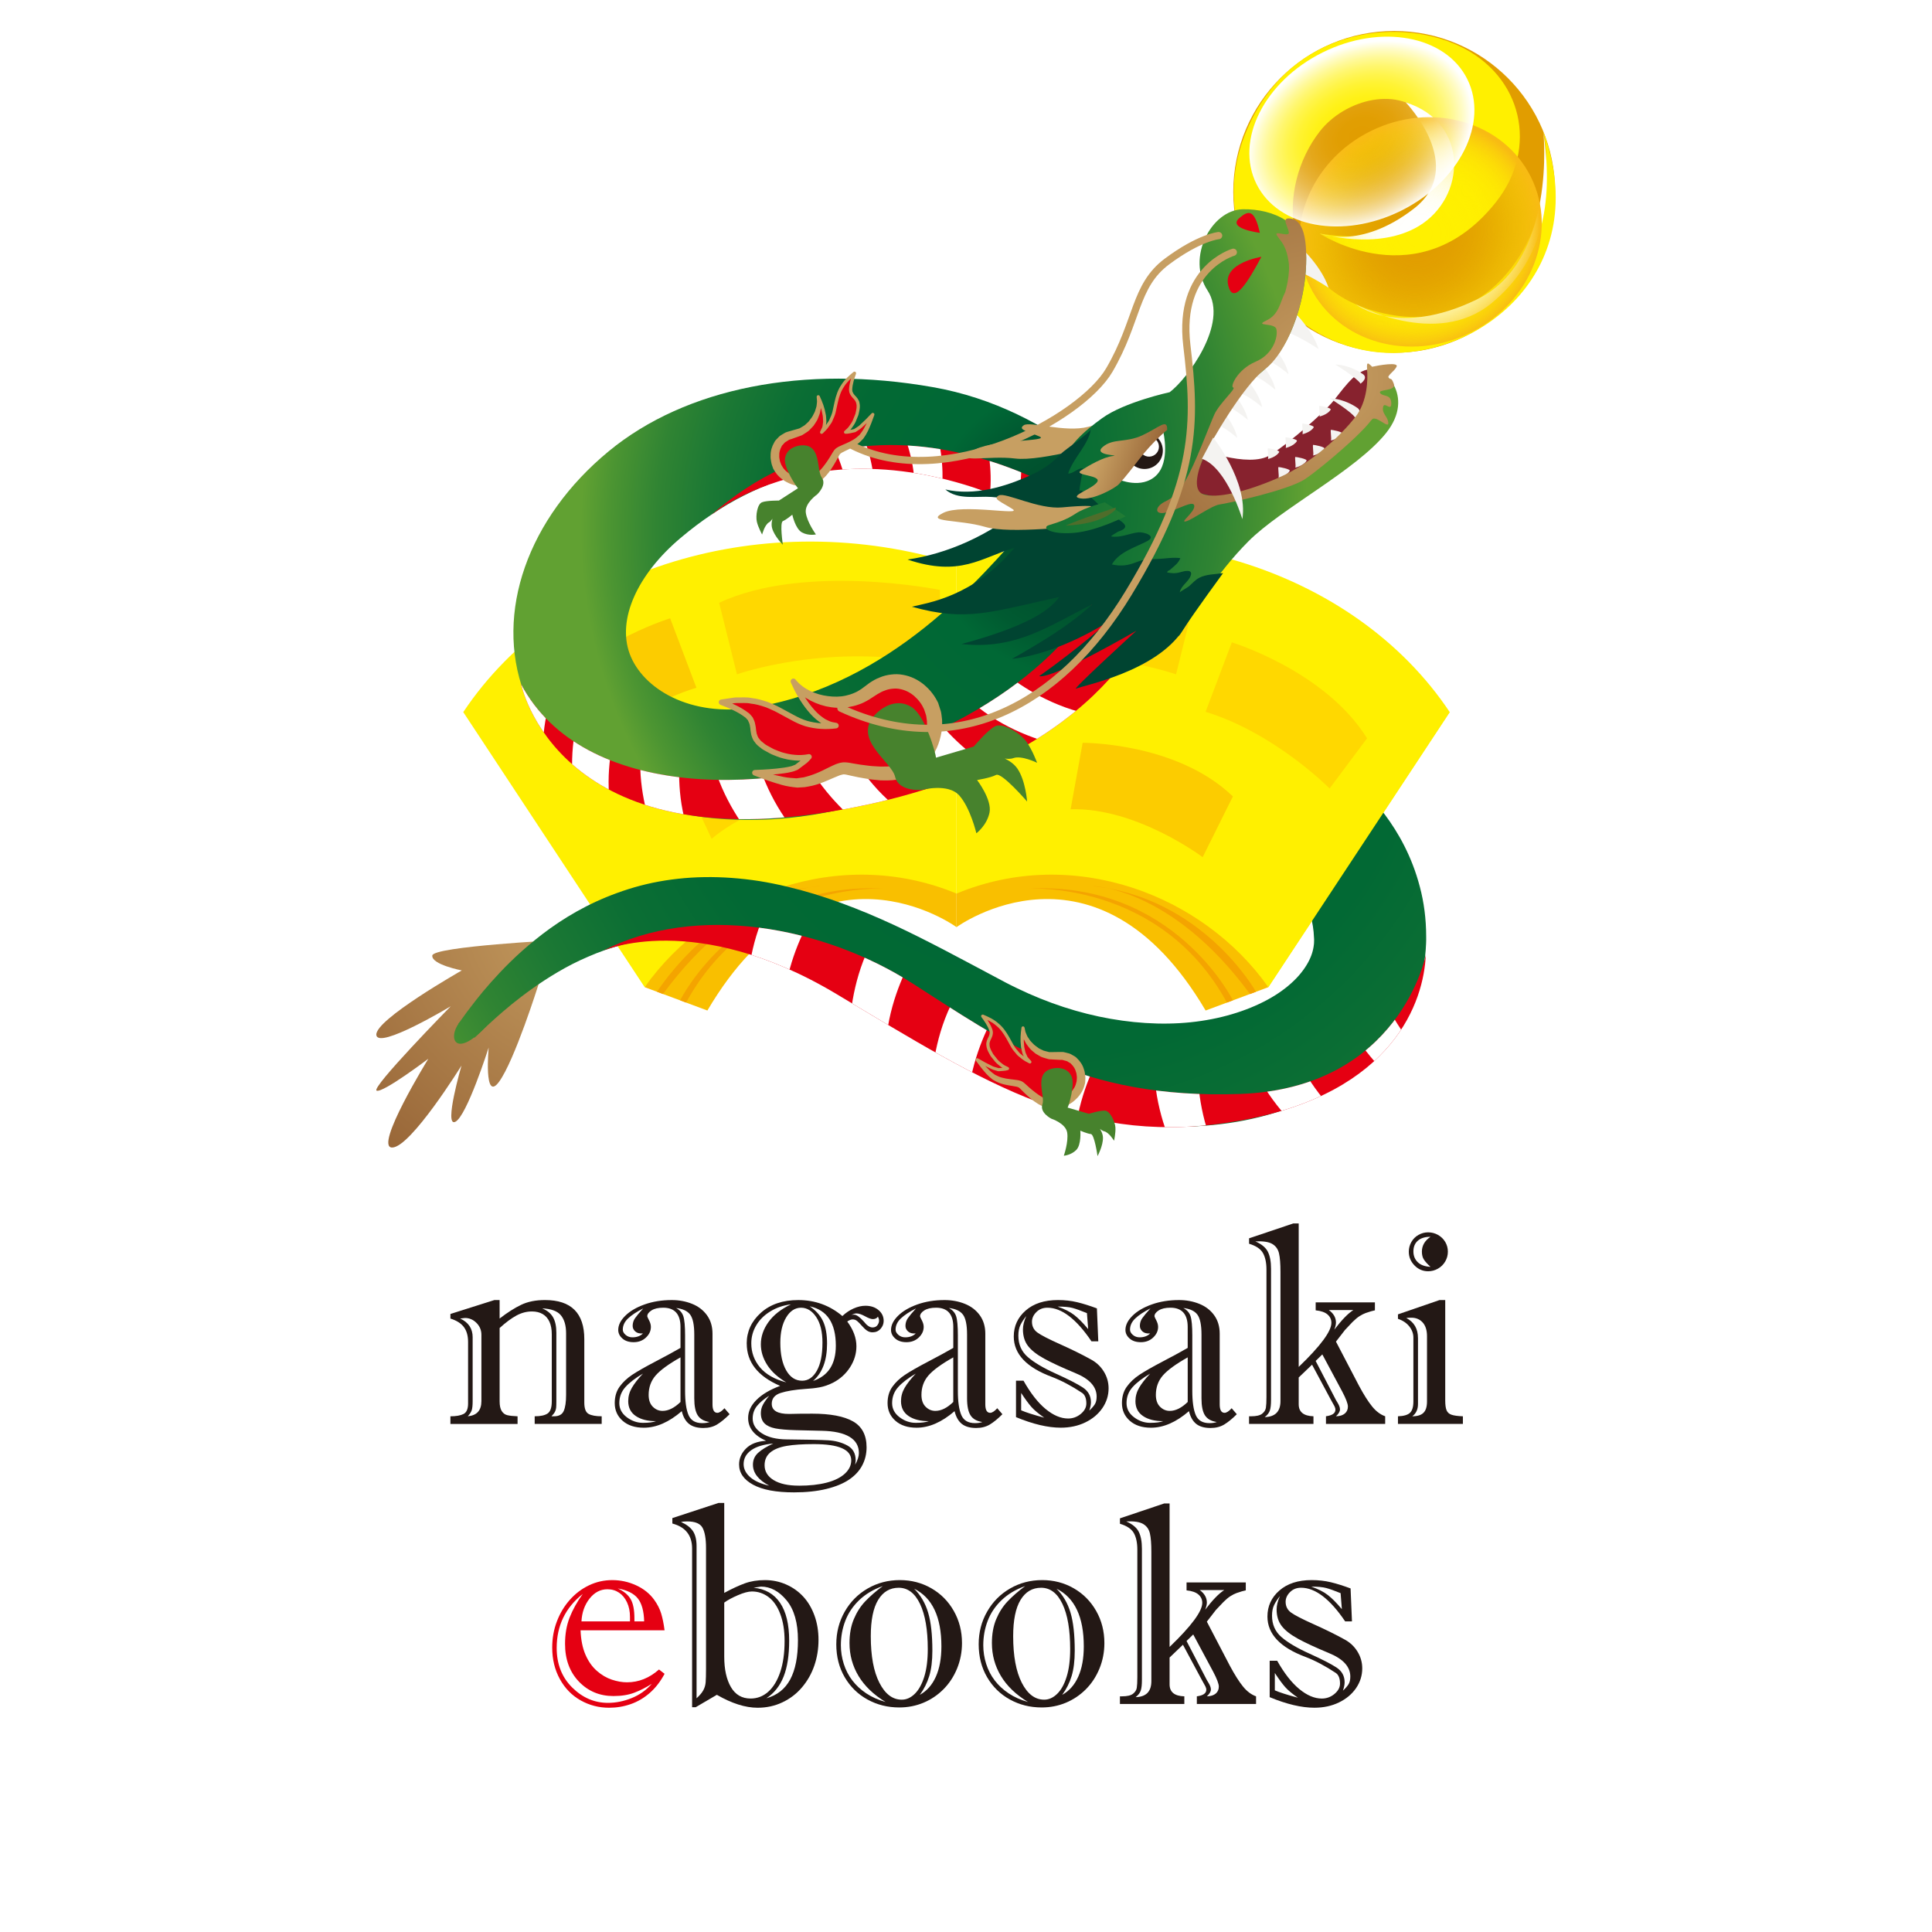 <svg height="120" viewBox="0 0 120 120" width="120" xmlns="http://www.w3.org/2000/svg" xmlns:xlink="http://www.w3.org/1999/xlink"><filter id="a" filterUnits="userSpaceOnUse"><feOffset dx="4.5" dy="4.5"/><feGaussianBlur result="uuid-9a0d647f-28a7-434e-a256-d41ed41c62bb" stdDeviation="2.25"/><feFlood flood-opacity=".25"/><feComposite in2="uuid-9a0d647f-28a7-434e-a256-d41ed41c62bb" operator="in"/><feComposite in="SourceGraphic"/></filter><radialGradient id="b" cx="207.42" cy="-499.006" gradientTransform="matrix(.897 -.446 .407 .818 105.188 515.267)" gradientUnits="userSpaceOnUse" r="7.642"><stop offset="0" stop-color="#fff000" stop-opacity="0"/><stop offset=".196" stop-color="#feef00" stop-opacity=".011"/><stop offset=".331" stop-color="#feed00" stop-opacity=".048"/><stop offset=".448" stop-color="#feea02" stop-opacity=".11"/><stop offset=".555" stop-color="#fde503" stop-opacity=".198"/><stop offset=".654" stop-color="#fcdf05" stop-opacity=".311"/><stop offset=".749" stop-color="#fbd808" stop-opacity=".451"/><stop offset=".839" stop-color="#facf0b" stop-opacity=".617"/><stop offset=".924" stop-color="#f9c50f" stop-opacity=".804"/><stop offset="1" stop-color="#f8bb13"/></radialGradient><radialGradient id="c" cx="206.773" cy="-631.604" gradientTransform="matrix(.897 -.446 .335 .673 110.582 525.717)" gradientUnits="userSpaceOnUse" r="7.297"><stop offset="0" stop-color="#fff" stop-opacity="0"/><stop offset=".194" stop-color="#fff" stop-opacity=".011"/><stop offset=".328" stop-color="#fff" stop-opacity=".047"/><stop offset=".443" stop-color="#fff" stop-opacity=".107"/><stop offset=".549" stop-color="#fff" stop-opacity=".192"/><stop offset=".647" stop-color="#fff" stop-opacity=".303"/><stop offset=".741" stop-color="#fff" stop-opacity=".439"/><stop offset=".83" stop-color="#fff" stop-opacity=".6"/><stop offset=".915" stop-color="#fff" stop-opacity=".784"/><stop offset=".996" stop-color="#fff" stop-opacity=".989"/><stop offset="1" stop-color="#fff"/></radialGradient><radialGradient id="d" cx="39.315" cy="51.149" fx="39.315" fy="51.149" gradientTransform="translate(-2.718 5.505)" gradientUnits="userSpaceOnUse" r="21.112"><stop offset="0" stop-color="#c79f62"/><stop offset="1" stop-color="#946134"/></radialGradient><radialGradient id="e" cx="69.445" cy="27.344" fx="69.445" fy="27.344" gradientTransform="translate(-2.718 5.505)" gradientUnits="userSpaceOnUse" r="30.662"><stop offset="0" stop-color="#004f2e"/><stop offset=".135" stop-color="#00512e"/><stop offset=".227" stop-color="#005a31"/><stop offset=".298" stop-color="#006835"/><stop offset=".492" stop-color="#026934"/><stop offset=".625" stop-color="#0b6e34"/><stop offset=".74" stop-color="#1b7834"/><stop offset=".846" stop-color="#308433"/><stop offset=".943" stop-color="#4c9532"/><stop offset="1" stop-color="#61a132"/></radialGradient><clipPath id="f"><path d="m44.093 32.059s9.091-7.893 24.364 2.186l1.386-1.267s-14.029-11.369-25.75-.918z"/></clipPath><clipPath id="g"><path d="m68.587 36.076s-2.128 5.965-11.982 10.022c-8.68 3.572-20.412 3.572-24.234-3.589 0 0 2.171 10.682 19.152 7.912 16.978-2.771 20.013-12.347 20.013-12.347l-2.95-1.998z"/></clipPath><radialGradient id="h" cx="67.701" cy="36.735" fx="67.701" fy="36.735" r="47.253" xlink:href="#e"/><clipPath id="i"><path d="m88.558 59.314s-1.603 8.279-11.535 8.634c-9.932.355-14.829-3.346-20.362-6.877-5.534-3.531-13.405-5.001-19.211-2.019 0 0 5.724-2.566 14.505 2.689 9.485 5.676 15.484 9.577 25.068 7.862 9.583-1.715 11.417-7.451 11.535-10.29z"/></clipPath><radialGradient id="j" cx="49.283" cy="24.241" fx="49.283" fy="24.241" r="34.619" xlink:href="#e"/><linearGradient id="k" gradientUnits="userSpaceOnUse" x1="71.833" x2="68.289" y1="29.39" y2="28.158"><stop offset="0" stop-color="#946134"/><stop offset="1" stop-color="#c79f62"/></linearGradient><radialGradient id="l" cx="85.069" cy="17.976" fx="85.069" fy="17.976" r="17.436" xlink:href="#d"/><radialGradient id="m" cx="85.068" cy="17.976" fx="85.068" fy="17.976" r="17.438" xlink:href="#d"/><radialGradient id="n" cx="46.565" cy="29.746" gradientUnits="userSpaceOnUse" r="34.62"><stop offset="0" stop-color="#006835"/><stop offset=".276" stop-color="#026934"/><stop offset=".466" stop-color="#0b6e34"/><stop offset=".63" stop-color="#1b7834"/><stop offset=".78" stop-color="#308433"/><stop offset=".919" stop-color="#4c9532"/><stop offset="1" stop-color="#61a132"/></radialGradient><radialGradient id="o" cx="67.697" cy="36.734" fx="67.697" fy="36.734" r="47.249" xlink:href="#e"/><g filter="url(#a)"><circle cx="60" cy="60" fill="none" r="60"/></g><path d="m31.032 80.748v1.149c.484-.374.931-.659 1.344-.855.411-.196.901-.294 1.472-.294 1.629 0 2.444.809 2.444 2.427v3.938c0 .374.089.611.268.708.179.098.449.147.812.147v.475h-4.162v-.475c.368 0 .637-.059.807-.177.17-.118.255-.367.255-.747v-4.171c0-.305-.048-.563-.143-.773-.095-.21-.235-.37-.419-.479-.184-.109-.409-.164-.674-.164-.329 0-.649.085-.963.255-.313.17-.66.428-1.04.773v4.56c0 .259.043.458.129.596.087.138.204.225.35.259.147.035.359.058.635.069v.475h-4.171v-.475c.351 0 .621-.047.812-.142.19-.095.285-.312.285-.652v-3.826c0-.38-.086-.687-.259-.92s-.451-.41-.838-.531v-.285l2.729-.864h.328zm-1.675 2.315v3.964c0 .259-.019.446-.056.561-.037.115-.119.242-.246.38.564-.052.846-.365.846-.941v-4.12c0-.288-.102-.534-.306-.738-.204-.205-.442-.307-.712-.307-.028 0-.08.006-.155.017-.075.012-.123.017-.147.017.518.236.777.625.777 1.166zm5.199-.277v4.258c0 .178-.005.31-.013.393-.008.084-.031.164-.07.242-.036.077-.111.174-.22.289h.165c.299 0 .498-.111.596-.332.098-.222.147-.554.147-.998v-3.817c0-.495-.11-.872-.329-1.132-.219-.259-.604-.4-1.157-.423.311.127.535.309.674.548.138.239.207.563.207.971z" fill="#231815"/><path d="m40.204 81.759c0 .023.037.107.112.251.075.144.112.279.112.406 0 .248-.102.468-.306.661-.204.193-.459.289-.764.289-.293 0-.527-.076-.699-.229-.173-.152-.259-.33-.259-.531 0-.3.145-.593.437-.881.29-.288.691-.523 1.2-.704.51-.181 1.072-.272 1.688-.272.449 0 .868.077 1.257.233.388.155.698.391.928.708.23.317.345.7.345 1.149v4.387c0 .351.1.527.302.527.121 0 .268-.095.441-.285l.319.372c-.282.282-.543.495-.781.639-.239.144-.523.216-.851.216-.38 0-.677-.085-.89-.255-.213-.17-.362-.433-.449-.79-.794.685-1.58 1.028-2.358 1.028-.552 0-.992-.144-1.317-.432-.326-.287-.488-.653-.488-1.096 0-.398.099-.736.298-1.015.199-.279.461-.527.785-.743.326-.216.805-.49 1.438-.821.633-.331 1.155-.615 1.563-.851v-1.304c0-.391-.089-.688-.268-.89-.179-.201-.446-.302-.804-.302-.311 0-.553.056-.729.168-.176.112-.263.235-.263.367zm.543 6.512c-.524 0-.943-.106-1.256-.319-.315-.213-.471-.521-.471-.924 0-.294.076-.572.229-.833.152-.262.381-.554.686-.877-.466.271-.827.547-1.084.829-.256.282-.384.616-.384 1.002 0 .351.154.643.462.876.308.233.643.35 1.006.35.351 0 .622-.034.812-.104zm-.812-5.449c-.207.017-.365-.023-.475-.121-.109-.098-.164-.213-.164-.346 0-.178.049-.338.147-.479.098-.141.268-.344.51-.609-.409.207-.723.415-.942.622-.219.207-.328.44-.328.7 0 .115.059.223.176.324.119.101.258.151.419.151.277 0 .495-.081.656-.242zm2.332 4.258v-2.772c-.736.415-1.251.789-1.542 1.123-.29.334-.436.737-.436 1.209 0 .317.086.562.258.734.173.173.374.259.605.259.363 0 .734-.184 1.114-.553zm.285-4.102v3.411c0 .674.072 1.176.216 1.507.144.331.426.497.847.497.19 0 .342-.023.457-.069-.346-.052-.59-.19-.734-.415-.144-.224-.215-.575-.215-1.053v-3.964c0-.599-.086-1.012-.255-1.239-.171-.227-.462-.364-.876-.41.224.115.374.282.449.501.075.219.112.63.112 1.235z" fill="#231815"/><path d="m46.379 83.452c0-.748.293-1.386.88-1.913.588-.527 1.362-.79 2.324-.79 1.042 0 1.954.331 2.738.993.213-.202.446-.359.699-.471.254-.112.498-.168.734-.168.328 0 .599.089.812.268.213.179.32.403.32.673 0 .184-.065.348-.194.493-.13.144-.296.216-.497.216-.121 0-.232-.033-.333-.099-.1-.066-.21-.167-.328-.302-.118-.135-.217-.236-.297-.302-.08-.066-.173-.099-.277-.099-.092 0-.205.043-.337.13.381.512.57 1.025.57 1.537 0 .461-.131.895-.393 1.304s-.615.729-1.057.959c-.288.144-.567.24-.833.289-.268.049-.563.082-.886.099-.656.046-1.168.13-1.537.25-.369.121-.553.345-.553.674 0 .42.36.63 1.079.63.242-.006.459-.01.652-.013.193-.003.454-.004.782-.004 1.128 0 1.973.16 2.534.479.562.32.843.857.843 1.611 0 .403-.089.776-.268 1.118-.178.343-.451.637-.815.885-.366.247-.838.442-1.417.583-.579.141-1.248.212-2.008.212-1.112 0-1.957-.158-2.539-.475-.582-.316-.872-.737-.872-1.261 0-.368.142-.697.427-.985.285-.288.701-.449 1.248-.483-.742-.328-1.113-.8-1.113-1.417 0-.403.172-.777.518-1.122.345-.346.835-.636 1.469-.872-1.382-.593-2.073-1.468-2.073-2.625zm1.398 8.826c-.673-.357-1.011-.792-1.011-1.304 0-.294.107-.538.32-.734.214-.196.527-.389.941-.579-.598.052-1.055.19-1.369.415-.313.225-.471.512-.471.864 0 .299.136.568.406.807.27.239.664.416 1.183.531zm1.347-11.261c-.472.058-.898.203-1.277.436-.38.233-.673.522-.876.868-.205.346-.307.717-.307 1.114 0 .565.179 1.062.539 1.494.359.432.905.743 1.636.933-.529-.311-.925-.672-1.187-1.084-.263-.411-.394-.839-.394-1.282 0-.478.156-.936.467-1.373.311-.437.777-.806 1.398-1.105zm-1.347 5.674c-.34.213-.596.429-.769.648-.172.219-.258.475-.258.769 0 .368.191.675.574.92.383.245.894.37 1.533.376 1.283.012 2.146.03 2.586.056.441.026.834.132 1.183.319.348.187.522.497.522.929 0 .04-.012.129-.034.268.155-.276.233-.518.233-.725 0-.438-.192-.773-.578-1.006-.386-.233-.959-.359-1.718-.376-.548-.012-1.092-.025-1.633-.039-.541-.015-.96-.051-1.257-.108-.297-.058-.521-.161-.674-.311-.152-.15-.229-.363-.229-.639 0-.19.045-.367.134-.531.089-.164.217-.347.384-.548zm1.839 5.588c.669 0 1.246-.063 1.732-.19.486-.127.862-.313 1.127-.557.264-.245.397-.52.397-.825 0-.674-.775-1.011-2.324-1.011-.691 0-1.254.037-1.692.112-.438.075-.775.21-1.011.406-.237.196-.355.461-.355.794 0 .386.187.694.562.924s.895.345 1.562.345zm1.469-8.878c0-.679-.13-1.212-.389-1.598-.259-.386-.573-.578-.941-.578-.374 0-.683.201-.925.604-.242.403-.363.927-.363 1.572 0 .719.123 1.292.368 1.719.244.426.573.639.988.639.374 0 .678-.206.911-.618.233-.412.35-.992.35-1.74zm-.794-2.263c.379.253.654.558.825.915.169.357.254.823.254 1.399 0 1.048-.291 1.822-.872 2.323.944-.316 1.417-1.048 1.417-2.193 0-1.399-.542-2.214-1.624-2.444zm4.24.639c-.069.104-.176.155-.319.155-.11 0-.271-.059-.484-.177-.213-.118-.392-.177-.536-.177-.057 0-.113.012-.167.035-.055.023-.106.043-.152.06.046-.012.103-.017.173-.017.149 0 .351.141.604.423.19.247.372.371.544.371.133 0 .234-.046.302-.138.069-.092.104-.187.104-.285 0-.075-.023-.159-.07-.251z" fill="#231815"/><path d="m57.147 81.759c0 .023.037.107.112.251.075.144.113.279.113.406 0 .248-.103.468-.306.661-.204.193-.459.289-.764.289-.294 0-.527-.076-.7-.229s-.259-.33-.259-.531c0-.3.146-.593.437-.881.291-.288.691-.523 1.2-.704.509-.181 1.072-.272 1.688-.272.449 0 .868.077 1.257.233.389.155.698.391.929.708.23.317.345.7.345 1.149v4.387c0 .351.101.527.303.527.12 0 .267-.095.44-.285l.319.372c-.282.282-.542.495-.781.639-.239.144-.523.216-.851.216-.379 0-.676-.085-.89-.255-.212-.17-.362-.433-.449-.79-.794.685-1.58 1.028-2.358 1.028-.552 0-.991-.144-1.317-.432-.325-.287-.487-.653-.487-1.096 0-.398.099-.736.298-1.015.198-.279.461-.527.785-.743.325-.216.804-.49 1.438-.821.633-.331 1.154-.615 1.562-.851v-1.304c0-.391-.089-.688-.267-.89-.179-.201-.447-.302-.804-.302-.311 0-.554.056-.73.168s-.263.235-.263.367zm.544 6.512c-.523 0-.943-.106-1.257-.319-.314-.213-.471-.521-.471-.924 0-.294.076-.572.229-.833.153-.262.382-.554.687-.877-.466.271-.828.547-1.084.829-.257.282-.384.616-.384 1.002 0 .351.154.643.462.876.307.233.643.35 1.006.35.351 0 .621-.034.812-.104zm-.812-5.449c-.207.017-.366-.023-.475-.121-.109-.098-.164-.213-.164-.346 0-.178.05-.338.147-.479.098-.141.268-.344.509-.609-.408.207-.723.415-.942.622-.219.207-.328.44-.328.7 0 .115.06.223.177.324.118.101.258.151.419.151.277 0 .495-.081.656-.242zm2.331 4.258v-2.772c-.736.415-1.251.789-1.541 1.123-.291.334-.436.737-.436 1.209 0 .317.086.562.258.734.172.173.374.259.605.259.363 0 .734-.184 1.113-.553zm.285-4.102v3.411c0 .674.073 1.176.217 1.507.143.331.426.497.846.497.19 0 .342-.023.458-.069-.346-.052-.591-.19-.734-.415-.144-.224-.216-.575-.216-1.053v-3.964c0-.599-.085-1.012-.255-1.239-.17-.227-.461-.364-.876-.41.224.115.374.282.449.501.075.219.112.63.112 1.235z" fill="#231815"/><path d="m63.106 88.02v-2.262h.466c.438.777.895 1.363 1.373 1.757.478.394.944.591 1.399.591.293 0 .555-.095.785-.285s.346-.406.346-.648c0-.316-.087-.536-.26-.656-.65-.432-1.275-.763-1.874-.993-1.583-.587-2.374-1.425-2.374-2.513 0-.645.247-1.183.742-1.615.495-.432 1.163-.648 2.003-.648.427 0 .823.045 1.192.134.369.089.778.217 1.227.384l.086 2.047h-.423c-.466-.691-.929-1.212-1.386-1.563-.457-.351-.908-.526-1.352-.526-.277 0-.505.09-.686.272-.182.181-.272.381-.272.6 0 .282.112.505.337.669.225.164.696.408 1.417.73.719.323 1.35.633 1.89.933.34.179.611.429.812.751.202.322.303.674.303 1.053 0 .444-.129.852-.384 1.226-.257.375-.611.671-1.063.89-.451.219-.96.328-1.524.328-.8 0-1.727-.219-2.781-.656zm4.551-.406c.156-.144.271-.275.345-.393.075-.118.112-.278.112-.479 0-.616-.449-1.105-1.347-1.468-.805-.334-1.441-.629-1.909-.885-.466-.256-.803-.521-1.01-.794-.208-.273-.311-.615-.311-1.024 0-.247.069-.524.207-.829-.15.184-.27.367-.359.548-.089.181-.133.404-.133.669 0 .547.196.99.587 1.33.392.34.973.684 1.745 1.032.772.348 1.327.633 1.667.855.34.222.51.528.51.92 0 .144-.035.317-.104.518zm-4.231-1.097v1.08c.288.127.765.279 1.433.458-.356-.248-.621-.469-.794-.665-.173-.196-.386-.486-.64-.872zm4.163-3.964-.078-.993c-.38-.156-.677-.262-.89-.32-.213-.058-.524-.086-.932-.086.431.15.775.324 1.031.522.256.199.546.491.868.876z" fill="#231815"/><path d="m71.708 81.759c0 .023.037.107.112.251.075.144.112.279.112.406 0 .248-.102.468-.307.661-.204.193-.459.289-.764.289-.293 0-.527-.076-.699-.229-.173-.152-.259-.33-.259-.531 0-.3.145-.593.437-.881.29-.288.691-.523 1.2-.704.51-.181 1.072-.272 1.688-.272.449 0 .868.077 1.257.233.388.155.698.391.928.708.23.317.345.7.345 1.149v4.387c0 .351.1.527.302.527.121 0 .268-.095.441-.285l.319.372c-.282.282-.543.495-.781.639-.239.144-.523.216-.851.216-.38 0-.677-.085-.89-.255-.213-.17-.362-.433-.449-.79-.794.685-1.58 1.028-2.358 1.028-.553 0-.992-.144-1.317-.432-.326-.287-.488-.653-.488-1.096 0-.398.099-.736.298-1.015.199-.279.461-.527.785-.743.326-.216.805-.49 1.438-.821.633-.331 1.155-.615 1.563-.851v-1.304c0-.391-.089-.688-.268-.89-.179-.201-.446-.302-.804-.302-.311 0-.553.056-.729.168-.176.112-.263.235-.263.367zm.543 6.512c-.524 0-.943-.106-1.256-.319-.315-.213-.471-.521-.471-.924 0-.294.076-.572.229-.833.152-.262.381-.554.686-.877-.466.271-.827.547-1.084.829-.256.282-.384.616-.384 1.002 0 .351.154.643.462.876s.643.35 1.006.35c.351 0 .622-.034.812-.104zm-.812-5.449c-.207.017-.365-.023-.475-.121-.109-.098-.164-.213-.164-.346 0-.178.049-.338.147-.479.098-.141.268-.344.51-.609-.409.207-.723.415-.942.622-.219.207-.328.44-.328.7 0 .115.059.223.176.324.118.101.258.151.419.151.277 0 .495-.081.656-.242zm2.332 4.258v-2.772c-.736.415-1.251.789-1.542 1.123-.29.334-.436.737-.436 1.209 0 .317.086.562.258.734.173.173.374.259.605.259.363 0 .734-.184 1.114-.553zm.285-4.102v3.411c0 .674.072 1.176.216 1.507s.426.497.847.497c.19 0 .342-.023.457-.069-.345-.052-.59-.19-.734-.415-.144-.224-.215-.575-.215-1.053v-3.964c0-.599-.086-1.012-.255-1.239-.171-.227-.462-.364-.876-.41.224.115.374.282.449.501.075.219.112.63.112 1.235z" fill="#231815"/><path d="m81.58 88.443h-3.999v-.475h.13c.316 0 .543-.052.678-.155.135-.103.215-.227.238-.372.023-.144.035-.365.035-.665v-7.919c0-.432-.074-.776-.22-1.032-.147-.256-.433-.447-.86-.574v-.337l2.747-.924h.336v8.912c1.354-1.301 2.03-2.214 2.03-2.738 0-.207-.08-.38-.237-.518-.159-.138-.405-.225-.739-.259v-.493h3.679v.493c-.057.012-.138.031-.242.06-.104.029-.215.065-.332.108-.118.043-.244.107-.376.19-.133.084-.279.206-.441.367-.287.299-.442.464-.466.493l-.562.725 1.433 2.746c.3.559.572.987.817 1.287.244.3.514.501.807.604v.475h-3.678v-.475c.391-.052.587-.187.587-.406 0-.069-.02-.142-.06-.22-.041-.078-.121-.223-.242-.436l-1.149-2.142-.829.794v1.667c0 .478.305.726.916.743v.475zm-2.048-1.416v-8.032c0-.501-.03-.882-.09-1.144-.06-.262-.2-.458-.418-.587s-.57-.183-1.054-.16c.385.167.645.38.777.639.132.259.199.613.199 1.062v8.152c0 .282-.023.497-.07.643-.046.147-.152.287-.32.419.651-.017.976-.348.976-.993zm3.835-.596-1.235-2.306-.414.406 1.261 2.427c.04.069.078.133.113.19.035.058.066.121.094.19.029.069.043.138.043.207 0 .127-.083.268-.25.423.242-.005.426-.063.553-.173.126-.109.189-.253.189-.432 0-.173-.118-.484-.354-.933zm.691-5.061h-1.52c.294.213.441.472.441.777 0 .121-.035.268-.103.441.461-.605.855-1.011 1.183-1.218z" fill="#231815"/><path d="m89.766 80.748v6.244c0 .265.027.465.082.6.055.135.158.229.311.281.152.052.388.084.704.095v.475h-4.033v-.475c.356-.011.606-.083.747-.216.141-.133.211-.368.211-.708v-3.964c0-.247-.084-.478-.251-.691-.167-.213-.403-.371-.707-.475v-.277l2.582-.889zm-1.692 2.358v4.102c0 .334-.119.587-.354.76.316 0 .548-.072.694-.216.148-.144.22-.38.22-.708v-4.05c0-.369-.089-.652-.267-.851-.179-.198-.413-.298-.7-.298-.133 0-.239.006-.32.017.484.253.726.668.726 1.244zm.63-6.563c.219 0 .423.053.613.16s.34.252.449.436.164.386.164.604-.055.422-.164.609-.258.336-.449.445-.394.164-.613.164c-.328 0-.611-.121-.847-.363-.236-.242-.354-.527-.354-.855 0-.213.053-.413.16-.6.106-.187.253-.334.441-.44.186-.106.386-.16.6-.16zm.147.276c-.34 0-.601.081-.786.242-.184.161-.276.383-.276.665 0 .271.089.494.268.669.179.176.443.272.794.29-.185-.167-.319-.315-.406-.445-.086-.13-.129-.295-.129-.497 0-.374.178-.682.535-.924z" fill="#231815"/><path d="m40.933 103.696.346.268c-.26.484-.568.881-.925 1.191-.357.311-.75.542-1.179.691-.429.15-.876.225-1.343.225-.634 0-1.223-.152-1.766-.457-.544-.305-.974-.746-1.291-1.321-.317-.576-.476-1.229-.476-1.961 0-.575.096-1.117.29-1.623.192-.507.46-.953.803-1.339.342-.386.74-.687 1.192-.903.451-.215.934-.324 1.446-.324.518 0 1.011.108 1.481.324.469.216.842.514 1.118.894.2.277.346.56.436.851.089.291.16.64.212 1.05h-5.217c.023.599.126 1.105.307 1.52.181.414.417.748.708 1.001.29.254.6.435.928.544s.642.164.941.164c.726 0 1.388-.265 1.986-.794zm-4.741-4.69c-1.076.852-1.615 1.969-1.615 3.351 0 1.002.321 1.821.963 2.457.642.636 1.383.954 2.223.954.49 0 .981-.099 1.473-.298.492-.199.908-.494 1.248-.886-.351.225-.709.408-1.075.548-.365.142-.802.212-1.308.212-.857 0-1.573-.3-2.146-.898-.572-.599-.859-1.379-.859-2.341 0-.61.095-1.156.285-1.64.19-.484.461-.97.812-1.46zm-.077 1.702h3.014v-.285c0-.334-.061-.632-.182-.894-.121-.263-.286-.464-.496-.605-.21-.141-.45-.212-.722-.212-.437 0-.808.195-1.113.583-.305.389-.472.859-.5 1.412zm3.29 0h.605c-.017-.645-.15-1.122-.397-1.43-.248-.307-.663-.514-1.244-.617.369.167.633.384.795.652.161.268.241.675.241 1.222v.173z" fill="#e50012"/><path d="m41.762 94.291 2.867-.941h.355v5.588c.477-.259.902-.456 1.274-.592.371-.135.789-.203 1.256-.203s.905.091 1.317.273c.411.181.765.433 1.062.755s.528.714.696 1.175c.167.461.25.964.25 1.511 0 .558-.086 1.089-.259 1.594-.173.504-.428.953-.765 1.351-.336.398-.742.708-1.218.933-.475.225-.988.336-1.541.336-.76 0-1.604-.268-2.531-.803l-1.313.769h-.224v-9.854c0-.818-.409-1.336-1.227-1.554v-.337zm2.09 9.37v-7.514c0-.57-.072-.987-.215-1.252-.144-.265-.461-.397-.951-.397-.167 0-.297.012-.388.035.34.15.585.337.738.561.152.225.229.538.229.941v9.448c.196-.179.336-.345.418-.497.084-.152.132-.32.147-.5.014-.181.022-.456.022-.825zm1.132-4.12v3.36c0 .783.138 1.412.414 1.886.277.475.685.712 1.226.712.409 0 .772-.139 1.089-.418.316-.279.565-.687.747-1.222.181-.536.272-1.18.272-1.934 0-.645-.089-1.204-.268-1.676-.178-.472-.422-.823-.73-1.054-.308-.23-.652-.346-1.032-.346-.225 0-.517.078-.876.234-.36.155-.64.308-.842.457zm1.822-.924c.72.069 1.268.381 1.645.937.377.556.566 1.34.566 2.353 0 .904-.115 1.646-.345 2.228-.23.582-.587 1.031-1.071 1.348.668-.185 1.161-.575 1.481-1.171.32-.596.48-1.409.48-2.44 0-1.077-.234-1.9-.704-2.47s-1-.855-1.593-.855c-.029 0-.181.023-.458.07z" fill="#231815"/><path d="m51.944 102.123c0-.736.174-1.41.522-2.02.349-.611.823-1.089 1.425-1.438.602-.348 1.269-.523 2-.523.714 0 1.366.17 1.957.509.59.34 1.055.809 1.394 1.408.34.599.509 1.263.509 1.995 0 .558-.103 1.087-.307 1.585-.205.498-.487.927-.847 1.287-.36.36-.772.638-1.239.833-.466.195-.968.294-1.503.294-.719 0-1.377-.164-1.973-.493-.596-.328-1.068-.789-1.417-1.386-.348-.596-.522-1.279-.522-2.051zm3.066 3.593c-.749-.455-1.31-.993-1.684-1.615-.374-.622-.562-1.305-.562-2.047 0-.564.089-1.06.268-1.485.178-.426.413-.793.703-1.101.291-.308.655-.626 1.093-.954-.582.207-1.069.498-1.46.872-.391.374-.679.801-.863 1.282-.185.48-.277.988-.277 1.524 0 .391.06.777.181 1.157.121.379.297.722.531 1.027.234.306.522.573.868.803.345.23.746.408 1.2.535zm-.924-4.085c0 1.226.177 2.189.535 2.889.356.7.82 1.05 1.39 1.05.288 0 .555-.119.803-.359.247-.239.444-.593.592-1.062.147-.469.22-1.044.22-1.723 0-1.197-.161-2.131-.48-2.802-.32-.67-.761-1.006-1.326-1.006-.547 0-.973.252-1.277.756-.305.504-.457 1.257-.457 2.258zm3.049 3.636c.431-.236.762-.611.992-1.122.23-.513.345-1.14.345-1.883 0-1.831-.564-3.025-1.692-3.584.403.403.693.898.868 1.485.176.587.263 1.376.263 2.366 0 .628-.065 1.153-.195 1.576-.13.423-.324.81-.582 1.161z" fill="#231815"/><path d="m60.788 102.123c0-.736.174-1.41.523-2.02.348-.611.823-1.089 1.425-1.438.601-.348 1.267-.523 1.999-.523.714 0 1.366.17 1.956.509.59.34 1.055.809 1.395 1.408.34.599.509 1.263.509 1.995 0 .558-.102 1.087-.306 1.585-.205.498-.486.927-.846 1.287-.36.36-.774.638-1.239.833-.467.195-.968.294-1.503.294-.721 0-1.378-.164-1.973-.493-.596-.328-1.069-.789-1.417-1.386-.349-.596-.523-1.279-.523-2.051zm3.066 3.593c-.749-.455-1.311-.993-1.684-1.615-.374-.622-.561-1.305-.561-2.047 0-.564.089-1.06.267-1.485.179-.426.413-.793.704-1.101.291-.308.654-.626 1.093-.954-.582.207-1.068.498-1.46.872-.392.374-.679.801-.864 1.282-.184.48-.276.988-.276 1.524 0 .391.06.777.181 1.157.121.379.298.722.531 1.027.233.306.523.573.867.803.346.23.746.408 1.201.535zm-.924-4.085c0 1.226.179 2.189.535 2.889.358.7.821 1.05 1.391 1.05.287 0 .556-.119.803-.359.248-.239.446-.593.591-1.062.148-.469.22-1.044.22-1.723 0-1.197-.159-2.131-.479-2.802-.32-.67-.762-1.006-1.325-1.006-.547 0-.973.252-1.278.756-.306.504-.458 1.257-.458 2.258zm3.048 3.636c.432-.236.763-.611.993-1.122.23-.513.345-1.14.345-1.883 0-1.831-.564-3.025-1.692-3.584.403.403.692.898.867 1.485s.263 1.376.263 2.366c0 .628-.065 1.153-.194 1.576-.129.423-.324.81-.583 1.161z" fill="#231815"/><path d="m73.561 105.837h-4v-.475h.13c.316 0 .543-.052.678-.156.135-.104.215-.227.238-.371.023-.144.035-.366.035-.665v-7.919c0-.432-.074-.776-.22-1.033-.147-.256-.433-.447-.86-.574v-.337l2.747-.924h.336v8.912c1.354-1.301 2.03-2.213 2.03-2.738 0-.207-.08-.38-.237-.518-.159-.138-.405-.225-.739-.259v-.492h3.679v.492c-.057.012-.138.031-.242.06-.103.029-.215.065-.332.108-.118.043-.244.107-.376.19-.133.084-.279.206-.441.368-.287.299-.442.463-.466.492l-.562.725 1.433 2.747c.3.558.572.987.817 1.287.244.299.514.501.807.605v.475h-3.678v-.475c.391-.052.587-.187.587-.406 0-.07-.02-.143-.06-.22-.041-.078-.121-.223-.242-.437l-1.149-2.141-.829.794v1.667c0 .478.305.726.916.743v.475zm-2.048-1.417v-8.031c0-.501-.03-.882-.09-1.144-.06-.262-.2-.458-.418-.587-.219-.13-.57-.183-1.054-.16.385.167.645.38.777.639.133.259.199.613.199 1.062v8.152c0 .282-.023.496-.07.644-.046.147-.152.286-.32.418.651-.017.976-.348.976-.993zm3.835-.596-1.235-2.305-.414.406 1.261 2.426c.04.069.078.133.113.19.035.058.066.121.095.191.029.069.043.138.043.207 0 .127-.083.268-.25.423.242-.006.426-.064.553-.173.126-.109.189-.253.189-.432 0-.173-.118-.484-.354-.933zm.691-5.061h-1.52c.294.213.441.472.441.777 0 .121-.035.268-.104.441.461-.605.855-1.011 1.183-1.218z" fill="#231815"/><path d="m78.862 105.414v-2.262h.466c.438.777.895 1.363 1.373 1.757.478.394.944.591 1.399.591.293 0 .555-.094.785-.285.23-.19.346-.406.346-.647 0-.317-.087-.536-.26-.657-.65-.432-1.275-.763-1.874-.993-1.583-.587-2.374-1.425-2.374-2.513 0-.645.247-1.183.742-1.615.495-.432 1.163-.648 2.003-.648.427 0 .823.045 1.192.134.369.089.778.217 1.227.384l.086 2.047h-.423c-.466-.691-.929-1.212-1.386-1.563-.457-.351-.908-.527-1.352-.527-.277 0-.505.09-.686.272-.182.181-.273.382-.273.601 0 .282.112.505.337.669.225.164.696.407 1.417.73.719.322 1.349.633 1.89.932.34.179.611.429.812.751.202.323.303.674.303 1.054 0 .443-.129.852-.384 1.227-.257.374-.611.67-1.063.889-.452.219-.96.328-1.524.328-.8 0-1.727-.219-2.781-.656zm4.551-.406c.156-.143.271-.275.345-.393.075-.118.112-.277.112-.48 0-.616-.449-1.105-1.347-1.468-.805-.334-1.441-.629-1.909-.885-.466-.257-.803-.521-1.01-.795-.208-.273-.311-.614-.311-1.023 0-.248.069-.524.207-.829-.15.185-.27.367-.359.548-.089.181-.133.405-.133.669 0 .548.196.991.587 1.33.392.34.973.683 1.745 1.031.772.349 1.327.634 1.667.855.34.222.51.529.51.92 0 .144-.035.316-.104.518zm-4.231-1.097v1.079c.288.127.765.28 1.433.458-.356-.248-.621-.469-.794-.665-.173-.196-.386-.486-.64-.872zm4.163-3.964-.078-.993c-.38-.155-.677-.262-.89-.319-.213-.058-.524-.087-.932-.087.431.15.775.324 1.031.523.256.199.546.491.868.876z" fill="#231815"/><path d="m76.601 11.918c0 5.519 4.475 9.993 9.994 9.993 5.519 0 9.993-4.474 9.993-9.993s-4.474-9.994-9.993-9.994c-5.519 0-9.994 4.474-9.994 9.994z" fill="#e19d00"/><path d="m81.965 14.504s6.169 4.092 10.954-1.952c2.658-3.358 1.649-7.844-2.299-9.703-3.948-1.86-10.728-1.055-13.314 5.561-2.587 6.616 2.676 13.224 8.745 13.503 6.068.278 12.899-5.245 9.81-13.741 1.095 5.436-2.803 13.167-10.268 11.207-6.223-1.634-6.298-7.763-3.627-11.207 1.583-2.041 5.023-2.903 6.649-.87 1.422 1.777 1.541 8.552-6.649 7.203z" fill="#fff000"/><path d="m81.965 14.504s3.579 1.084 6.15-.457c2.964-1.776 3.168-6.431-.803-7.687 0 0 3.869 3.995.507 6.598-3.362 2.603-5.854 1.546-5.854 1.546z" fill="#fff"/><path d="m95.86 8.17s.858 8.015-4.116 10.425c-4.975 2.411-7.548.298-7.548.298s5.009 2.77 8.44-.055c3.431-2.825 3.798-6.642 3.223-10.667z" fill="#fff"/><path d="m95.087 10.992c1.718 3.454.04 7.78-3.747 9.665-3.787 1.883-8.251.611-9.968-2.843-1.719-3.454-.04-7.78 3.747-9.664 3.787-1.884 8.25-.611 9.968 2.842z" fill="url(#b)"/><path d="m91.136 4.914c1.349 2.713-.488 6.371-4.104 8.17-3.615 1.798-7.641 1.057-8.99-1.656-1.35-2.714.488-6.371 4.104-8.169 3.616-1.799 7.641-1.057 8.991 1.656z" fill="url(#c)"/><path d="m33.44 61.17s-1.48 4.711-2.444 6.023c-.962 1.314-.643-2.13-.643-2.13s-1.367 4.3-2.082 4.618c-.715.319.393-3.496.393-3.496s-3.152 5.087-4.308 5.09c-1.154.002 2.25-5.515 2.25-5.515s-2.821 2.137-3.212 1.982c-.39-.154 4.602-5.242 4.602-5.242s-4.523 2.723-4.621 1.781c-.097-.943 5.308-4.006 5.308-4.006s-1.896-.365-1.832-.926c.062-.562 7.92-.964 7.92-.964l-1.331 2.786z" fill="url(#d)"/><path d="m59.411 55.502v2.084s8.683-6.35 15.472 5.179l3.896-1.45s-3.233-7.617-9.684-8.959c-6.453-1.342-9.683 3.145-9.683 3.145z" fill="#f9bf00"/><path d="m59.411 55.502v2.084s-8.685-6.35-15.474 5.179l-3.896-1.45s3.233-7.617 9.685-8.959c6.451-1.342 9.684 3.145 9.684 3.145z" fill="#f9bf00"/><path d="m59.411 35.031c11.951-3.738 24.695.286 30.634 9.199l-11.266 17.085c-4.051-5.741-12.112-8.826-19.367-5.814z" fill="#fff000"/><path d="m59.411 35.031c-11.954-3.738-24.698.286-30.637 9.199l11.267 17.085c4.052-5.741 12.113-8.826 19.37-5.814z" fill="#fff000"/><path d="m78.01 61.601s-3.283-5.889-10.229-6.573c0 0 4.924-.004 9.859 6.713l.37-.14z" fill="#f4a400"/><path d="m76.577 62.132s-3.682-7.442-12.734-6.935c0 0 8.213-.535 12.363 7.074l.371-.139z" fill="#f4a400"/><path d="m40.81 61.601s3.788-6.066 10.229-6.573c0 0-4.923-.004-9.86 6.713l-.369-.14z" fill="#f4a400"/><path d="m42.244 62.132s3.681-7.442 12.733-6.935c0 0-8.214-.535-12.362 7.074l-.371-.139z" fill="#f4a400"/><path d="m74.152 37.439-1.106 4.447s-5.749-2.063-12.603-.588v-4.658s8.361-1.697 13.709.8z" fill="#ffd800"/><path d="m76.577 49.469-1.877 3.772s-4.11-3.1-8.202-2.977l.747-4.127s5.84-.04 9.332 3.332z" fill="#fccc00"/><path d="m33.226 44.362 2.326 3.116s3.405-3.447 7.703-4.762l-1.631-4.312s-5.788 1.759-8.398 5.958z" fill="#fccc00"/><path d="m44.667 37.439 1.107 4.447s5.749-2.063 12.605-.588v-4.658s-8.363-1.697-13.713.8z" fill="#ffd800"/><path d="m42.56 48.582 1.642 3.523s3.075-2.858 8.437-2.727l-.748-4.128s-5.08-.652-9.331 3.332z" fill="#ffd800"/><path d="m71.537 38.632c-6.94-8.616-18.897-13.986-29.277-5.209-2.675 2.262-3.939 5.049-3.148 7.189.797 2.157 3.754 3.978 7.764 3.319 8.48-1.396 14.112-8.122 16.804-11.176l8.495 5.75c-3.624 4.106-14.099 12.206-25.164 12.42-7.177.14-12.583-2.81-14.461-7.887-1.838-4.972.226-10.865 5.263-15.014 4.78-3.938 12.116-5.389 20.127-3.978 7.536 1.327 12.722 6.717 16.863 11.607" fill="url(#e)"/><path d="m44.093 32.059s9.091-7.893 24.364 2.186l1.386-1.267s-14.029-11.369-25.75-.918z" fill="#e50012"/><g clip-path="url(#f)" fill="#fff"><path d="m50.918 26.326s2.768 3.558 1.443 7.557l1.975-2.078s.427-4.277-2.203-7.008l-1.216 1.528z"/><path d="m55.646 25.92s2.291 3.882.466 7.68l2.225-1.809s.97-4.187-1.289-7.231z"/><path d="m61.14 26.998s1.423 4.276-1.153 7.607l2.551-1.303s1.826-3.892.254-7.341l-1.653 1.037z"/></g><path d="m68.587 36.076s-2.128 5.965-11.982 10.022c-8.68 3.572-20.412 3.572-24.234-3.589 0 0 2.171 10.682 19.152 7.912 16.978-2.771 20.013-12.347 20.013-12.347l-2.95-1.998z" fill="#e50012"/><g clip-path="url(#g)" fill="#fff"><path d="m61.465 40.982s4.245 4.442 9.903 3.453l-3.196 2.25s-5.853-.277-9.009-4.368l2.302-1.336z"/><path d="m57.049 43.035s2.891 5.423 8.604 5.998l-3.684 1.304s-5.56-1.846-7.499-6.637z"/><path d="m51.691 44.27s1.737 5.896 7.218 7.611l-3.872.534s-5.075-2.93-6.006-8.014l2.66-.131z"/><path d="m46.601 45.277s.668 6.11 5.76 8.767l-3.905-.159s-4.477-3.781-4.496-8.949l2.641.341z"/><path d="m42.495 45.271s-1.473 5.436 1.981 9.406l-3.278-1.442s-2.555-4.723-.842-9.138l2.139 1.174z"/><path d="m38.719 43.949s-2.331 5.127.438 9.603l-3.003-1.953s-1.759-5.073.644-9.154l1.921 1.504z"/><path d="m35.533 40.398s-3.143 4.674-1.147 9.544l-2.641-2.419s-.901-5.294 2.14-8.925z"/></g><path d="m82.894 47.57s.034.023.101.068c.049.035.122.087.219.155.174.128.406.306.686.545.559.477 1.322 1.193 2.13 2.277.803 1.077 1.662 2.558 2.159 4.467.254.949.393 1.998.393 3.087l.001.205-.005.179-.003.075c-.006.114-.005.158-.023.385l-.026.284-.014.142-.017.12c-.025.16-.045.321-.077.481-.12.641-.309 1.281-.561 1.895-.502 1.233-1.258 2.355-2.159 3.3-.899.949-1.935 1.737-3.041 2.379-2.216 1.283-4.711 2.002-7.26 2.256-2.55.256-5.165.068-7.686-.53-2.523-.593-4.953-1.562-7.189-2.804-.282-.152-.555-.315-.832-.475l-.409-.248-.204-.125-.182-.119c-.487-.319-.972-.638-1.457-.956-.96-.631-1.903-1.244-2.841-1.825-1.876-1.155-3.722-2.199-5.563-2.984-1.839-.78-3.665-1.302-5.418-1.492-1.753-.191-3.428-.03-4.944.363-.758.196-1.475.456-2.143.748-.673.287-1.297.61-1.871.948-1.147.675-2.102 1.382-2.866 1.999-.759.622-1.334 1.152-1.726 1.513-.384.372-.589.57-.589.57l-1.013-.852s.173-.241.498-.693c.339-.444.826-1.105 1.527-1.89.7-.786 1.597-1.716 2.77-2.658 1.165-.945 2.62-1.906 4.398-2.636.888-.363 1.851-.679 2.878-.893 1.027-.213 2.113-.335 3.228-.351 1.115-.017 2.257.068 3.4.245 1.141.184 2.28.46 3.408.801 2.253.686 4.448 1.641 6.561 2.702 1.057.529 2.099 1.079 3.126 1.625.509.271 1.018.542 1.527.813l.709.377c.232.117.463.238.699.348 1.873.904 3.836 1.548 5.783 1.888 1.946.341 3.876.398 5.643.131 1.765-.26 3.365-.831 4.578-1.588.604-.379 1.105-.805 1.479-1.232.374-.429.623-.851.767-1.233.072-.192.119-.376.147-.553.01-.044.01-.089.017-.133l.005-.033-.001-.011c0-.007.001-.014.002-.022.004.025.006-.132.008-.219l.002-.076v-.037c.001-.027-.003.165-.002.078l-.001-.011-.005-.093c-.018-.496-.093-.947-.209-1.362-.226-.831-.636-1.521-1.033-2.07-.407-.544-.805-.937-1.065-1.171-.131-.117-.227-.195-.279-.235-.017-.014-.03-.024-.039-.031.011.006.018.012.023.015-.007-.005-.011-.008-.011-.008l3.889-5.814z" fill="url(#h)"/><path d="m88.558 59.314s-1.603 8.279-11.535 8.634c-9.932.355-14.829-3.346-20.362-6.877-5.534-3.531-13.405-5.001-19.211-2.019 0 0 5.724-2.566 14.505 2.689 9.485 5.676 15.484 9.577 25.068 7.862 9.583-1.715 11.417-7.451 11.535-10.29z" fill="#e50012"/><g clip-path="url(#i)" fill="#fff"><path d="m85.316 60.399s1.597 5.934 7.037 7.78l-3.884.442s-5.004-3.05-5.815-8.154z"/><path d="m79.76 63.73s1.597 5.935 7.037 7.78l-3.884.442s-5.004-3.049-5.814-8.154l2.661-.068z"/><path d="m74.438 64.954s-.802 6.094 3.513 9.885l-3.756-1.082s-3.452-4.736-2.241-9.761l2.484.958z"/><path d="m68.945 64.514s-3.611 4.974-1.625 10.363l-2.786-2.742s-.775-5.809 2.686-9.648l1.726 2.027z"/><path d="m62.304 62.166s-3.609 4.974-1.624 10.363l-2.786-2.742s-.775-5.808 2.686-9.648z"/><path d="m57.22 58.597s-3.611 4.974-1.625 10.363l-2.786-2.742s-.775-5.808 2.686-9.648z"/><path d="m50.854 56.23s-3.611 4.974-1.627 10.363l-2.785-2.742s-.774-5.809 2.686-9.648z"/></g><path d="m90.045 44.23-11.266 17.085-1.755-7.462 6.837-12.698z" fill="#fff000"/><path d="m57.84 43.872c-.503-1.141-2.083-2.314-3.858-.919-1.659 1.303-4.027.464-4.704-.631 0 0 1.073 2.626 2.638 2.744 0 0-1.229.205-2.292-.294-1.318-.62-2.382-1.678-4.802-1.153 0 0 1.475.525 1.78 1.025.422.692-.261 1.281 1.395 2.049 1.254.582 2.241.32 2.241.32s-.256.333-.769.64c-.486.291-2.574.343-2.574.343s1.878.654 2.557.638c1.502-.034 2.519-1.033 3.089-.911 2.159.461 3.549.503 4.47-.354.825-.768 1.373-2.26.828-3.497z" fill="#e50012"/><path d="m57.411 44.085c-.101-.211-.158-.319-.264-.459-.099-.141-.221-.265-.346-.38-.257-.227-.564-.382-.88-.445-.158-.037-.322-.041-.485-.023-.163.014-.327.051-.487.116-.163.051-.317.147-.472.235l-.51.33c-.179.104-.434.243-.644.303-.217.082-.445.127-.671.165-.454.068-.913.04-1.35-.056-.436-.103-.851-.272-1.227-.507-.375-.234-.717-.54-.94-.942l-.005-.007.31-.158c.257.584.583 1.161.987 1.655.201.246.424.478.678.652.125.092.26.166.397.221.137.063.283.085.427.109l.022.004c.094.016.158.105.142.199-.013.077-.075.134-.148.144-.649.085-1.29.045-1.918-.131-.312-.096-.613-.237-.878-.383l-.818-.443c-.135-.072-.269-.144-.408-.2-.139-.057-.273-.128-.415-.173-.283-.092-.568-.178-.865-.206-.291-.068-.594-.025-.891-.036-.149.001-.298.039-.447.057l-.446.066.021-.335c.561.216 1.106.437 1.612.824.064.041.121.115.179.18.032.043.05.048.093.121l.044.1c.067.116.106.305.132.469.014.152.034.291.059.414.044.117.071.237.163.329.066.105.169.189.279.269.099.09.222.156.348.221.123.06.246.147.37.187.135.051.273.115.406.155.26.076.533.139.813.159.273.028.567.011.815-.038l.025-.005c.092-.018.181.041.199.133.011.055-.006.109-.041.147-.111.121-.222.248-.352.334l-.38.286c-.041.027-.041.04-.116.079l-.105.041c-.071.027-.136.058-.223.074-.163.038-.33.077-.477.093-.609.088-1.211.123-1.819.145l-.005 0.0.053-.34c.571.16 1.149.303 1.721.423.28.059.564.07.801.088l.444-.062c.14-.028.258-.074.386-.107.255-.082.523-.188.781-.315.261-.123.526-.266.831-.396.173-.056.336-.13.608-.112.21.01.312.046.474.069.298.056.585.095.868.128.285.043.57.047.852.065.277-.003.555.002.814-.045.136-.007.254-.05.376-.084.128-.026.238-.078.345-.137.114-.045.214-.112.305-.193l.144-.109.126-.141.149-.166.096-.15c.068-.092.132-.199.187-.323.123-.229.206-.482.258-.732.06-.252.07-.508.055-.756-.022-.122-.025-.248-.057-.365l-.115-.346.009.02zm.866-.409v.003l.163.508c.042.171.051.347.074.521.017.347-.007.695-.089 1.025-.074.331-.188.653-.351.948-.07.15-.159.299-.272.447l-.158.219-.153.166-.178.188-.213.163c-.139.115-.289.21-.454.278-.16.082-.321.151-.489.186-.167.045-.334.095-.499.104-.334.051-.655.045-.976.037-.314-.033-.628-.054-.933-.114-.309-.052-.613-.107-.9-.176-.133-.025-.321-.081-.409-.08-.033-.012-.154.016-.267.05-.502.19-1.075.498-1.704.65-.164.032-.334.073-.489.092l-.448.028c-.354-.032-.673-.083-.972-.166-.591-.166-1.16-.364-1.721-.59l-.015-.006c-.09-.036-.132-.137-.096-.225.028-.069.095-.11.165-.109h.004c.593-.021 1.195-.057 1.776-.141.152-.017.277-.05.408-.076.064-.007.136-.04.205-.067l.106-.041c-.008.004.046-.036.066-.052l.34-.258c.123-.079.21-.183.304-.281l.183.275c-.325.066-.624.077-.932.049-.305-.022-.606-.089-.907-.18-.147-.045-.275-.105-.413-.157-.156-.054-.275-.139-.413-.208-.135-.07-.269-.142-.39-.249-.128-.093-.251-.194-.346-.338-.115-.121-.169-.296-.22-.451-.033-.163-.055-.314-.067-.454-.024-.125-.027-.228-.105-.371l-.044-.1c.003.013-.033-.033-.048-.047-.041-.043-.068-.09-.129-.128-.425-.328-.977-.562-1.505-.764l-.014-.005c-.088-.033-.132-.133-.099-.221.023-.06.076-.1.135-.109l.471-.071c.158-.019.314-.057.474-.06.32.01.643-.032.96.039.322.032.63.123.936.224.153.048.293.123.441.183.148.06.286.135.425.208l.815.441c.278.152.538.273.82.36.562.16 1.183.197 1.761.121l.015.347c-.182-.027-.365-.059-.531-.133-.168-.066-.326-.155-.467-.259-.292-.201-.532-.453-.748-.717-.433-.532-.765-1.118-1.04-1.743-.038-.088.002-.19.09-.229.076-.033.163-.008.21.056l.011.015.005.006c.474.577 1.242.908 1.985.999.374.05.753.051 1.112-.03.177-.043.354-.089.518-.166.181-.07.287-.142.457-.251l.505-.376c.194-.127.396-.25.624-.333.219-.094.462-.157.707-.184.245-.032.5-.029.745.019.494.086.951.314 1.318.624.182.158.354.327.497.52.15.183.29.441.368.601l.009.018z" fill="#c79f62"/><path d="m54.389 44.352c.485-.497 1.376-.984 2.239-.431.862.556 1.501 2.912 1.509 3.14l2.342-.69s.833-.999 1.318-1.258c.486-.26 1.571.429 1.947.942.374.511.673 1.324.673 1.324s-.968-.478-1.474-.292c-.506.189-1.464-.262-1.464-.262s1.206.172 1.715.916c.508.741.602 2.044.602 2.044s-1.583-1.838-1.931-1.652c-.349.185-1.177.315-1.177.315s.939 1.224.772 2.027c-.169.801-.816 1.281-.816 1.281s-.368-1.567-1.06-2.346c-.693-.779-2.291-.353-2.291-.353s-1.467.161-1.697-.811c-.229-.973-2.717-2.35-1.207-3.894z" fill="#47822d"/><path d="m67.139 67.192c.108-.694-.285-1.731-1.551-1.609-1.183.115-2.052-1.003-2.04-1.728 0 0-.289 1.573.418 2.103 0 0-.646-.276-.998-.835-.437-.695-.62-1.52-1.926-2.006 0 0 .54.697.533 1.027-.01.456-.512.528.04 1.396.418.657.965.833.965.833s-.223.08-.559.07c-.317-.009-1.323-.619-1.323-.619s.691.881 1.018 1.08c.722.441 1.507.275 1.741.506.884.874 1.531 1.317 2.228 1.19.624-.114 1.338-.655 1.455-1.408z" fill="#e50012"/><path d="m66.87 67.175c.002-.107.03-.25.011-.329-.012-.086-.013-.172-.05-.265-.044-.189-.153-.35-.281-.478-.052-.081-.15-.101-.222-.159-.074-.056-.179-.057-.267-.091-.087-.042-.197-.014-.295-.027l-.355-.019c-.121-.016-.219.007-.362-.044-.131-.04-.27-.072-.39-.126l-.334-.191c-.099-.078-.194-.164-.289-.247-.091-.086-.16-.195-.238-.291-.081-.095-.125-.217-.188-.324-.065-.105-.084-.237-.126-.353-.034-.12-.024-.256-.035-.379l.196.019-.001.001c-.054.354-.077.727-.032 1.082.002.092.03.176.048.263.018.087.036.175.079.249.041.074.061.166.119.226l.167.185.016.018c.036.04.033.101-.007.136-.03.027-.073.032-.107.015-.168-.082-.322-.169-.466-.282l-.211-.17c-.074-.053-.122-.135-.184-.202-.125-.136-.232-.286-.31-.439l-.253-.458c-.171-.296-.361-.579-.624-.788-.25-.224-.56-.369-.871-.5l.112-.153c.2.273.391.543.514.88.024.067.05.219.028.287-.004.075-.042.176-.08.262-.082.156-.137.277-.12.42.006.139.069.287.147.422.039.063.073.151.117.195l.155.192c.097.141.215.24.336.33.109.102.264.175.391.233l.013.006c.049.022.07.08.048.129-.011.025-.033.044-.057.052-.182.061-.358.053-.536.072-.03-.001-.027.008-.084 0l-.061-.018-.121-.036c-.082-.024-.163-.044-.243-.088-.331-.15-.627-.313-.922-.488l.129-.145.002.002c.222.249.453.493.687.723.115.112.245.205.353.284.155.078.307.141.445.172.3.085.613.095.98.153.099.025.201.042.324.133.093.067.132.116.202.175.124.117.249.222.372.324.252.201.513.397.785.515.134.059.272.107.409.114.137.019.269.005.408-.036.181-.048.257-.089.397-.172.128-.071.245-.166.346-.269.105-.101.188-.22.256-.341.068-.124.103-.256.134-.389l-.003.025zm.535.058c-.043.197-.102.388-.2.56-.097.17-.214.327-.354.459-.135.134-.287.253-.453.343-.145.093-.384.186-.529.218-.182.051-.397.072-.591.042-.201-.016-.387-.085-.557-.162-.347-.156-.62-.384-.882-.616-.131-.118-.258-.237-.374-.356-.055-.053-.127-.134-.171-.164-.012-.015-.076-.039-.14-.057-.295-.063-.662-.09-1.006-.209-.188-.063-.339-.144-.481-.228-.159-.121-.294-.243-.411-.373-.229-.258-.439-.525-.636-.803l-.002-.002c-.034-.042-.027-.104.015-.138.032-.027.079-.027.113-.007.288.172.587.332.871.466.068.041.152.062.232.085l.122.036.061.018c-.016-.001.03-.003.042-.005.158-.017.326-.011.469-.06l.003.186c-.171-.074-.321-.147-.456-.268-.143-.109-.273-.226-.365-.36l-.155-.193c-.068-.078-.09-.151-.137-.226-.083-.147-.159-.313-.17-.503-.024-.189.068-.385.139-.516.026-.066.056-.117.063-.208l.009-.061c-.003.008-.006-.026-.008-.036-.007-.032-.005-.063-.023-.1-.102-.284-.292-.563-.481-.819l-.003-.005c-.032-.043-.024-.104.02-.136.029-.021.065-.024.096-.012.329.138.659.292.93.535.286.227.493.535.668.839l.252.456c.08.16.178.289.289.412.057.06.096.135.166.184l.196.156c.129.103.283.189.426.26l-.098.169-.208-.228c-.07-.076-.093-.177-.141-.264-.049-.089-.068-.185-.089-.28-.02-.095-.049-.189-.052-.285-.049-.384-.024-.761.033-1.141v-.002c.005-.052.051-.09.103-.085.039.003.072.032.082.068l.011.036c.029.105.03.209.077.306.051.096.071.201.141.288.067.086.111.186.191.259.078.074.143.161.229.224l.254.189.281.136c.094.034.186.044.276.073.077.038.219.011.328.018l.342-.005c.131.008.262-.02.394.027.131.041.271.051.391.126.115.077.258.124.346.235.205.191.363.434.434.695.05.124.067.271.082.415.02.152-.005.242-.005.366l-.002.025z" fill="#c79f62"/><path d="m65.356 66.371c.381-.089.952-.049 1.194.475.24.526-.172 1.837-.238 1.949l1.322.384s.699-.221 1.007-.196c.31.024.616.681.639 1.039.023.357-.084.832-.084.832s-.314-.52-.61-.586c-.298-.065-.617-.568-.617-.568s.521.448.537.955c.016.506-.336 1.153-.336 1.153s-.192-1.353-.415-1.371c-.222-.019-.655-.209-.655-.209s.074.866-.249 1.196c-.324.329-.776.36-.776.36s.301-.855.21-1.435c-.093-.58-.98-.863-.98-.863s-.744-.369-.558-.9c.186-.531-.575-1.941.61-2.214z" fill="#47822d"/><path d="m48.278 28.993c-.311-.65-.229-1.786 1.052-2.039 1.195-.236 1.72-1.592 1.495-2.301 0 0 .748 1.46.21 2.192 0 0 .552-.462.734-1.116.225-.812.162-1.677 1.304-2.541 0 0-.326.845-.221 1.167.144.446.659.368.372 1.384-.217.769-.703 1.103-.703 1.103s.242.013.57-.096c.311-.103 1.121-1 1.121-1s-.421 1.07-.684 1.362c-.581.646-1.403.716-1.565 1.012-.611 1.121-1.117 1.746-1.84 1.827-.647.072-1.508-.249-1.846-.954z" fill="#e50012"/><path d="m48.019 29.088c-.036-.122-.087-.203-.112-.359-.029-.147-.055-.296-.043-.432-.008-.278.077-.563.222-.812.055-.136.181-.223.271-.333.096-.109.232-.16.347-.238.117-.085.252-.097.38-.143l.337-.096c.104-.039.252-.054.317-.115.08-.054.167-.091.249-.153l.235-.217.195-.261c.065-.087.104-.192.159-.287.058-.096.071-.207.111-.311.044-.106.033-.215.055-.324.016-.11-.013-.213-.015-.324l-.001-.039c-.001-.054.042-.098.095-.099.042-.001.077.024.093.061v.001c.169.357.304.721.371 1.112.025.095.024.197.033.296.008.099.017.199-.005.301-.02.1-.013.206-.059.301l-.138.286-.146-.137c.12-.112.245-.241.342-.381l.147-.212c.053-.068.071-.154.109-.23.074-.153.131-.31.163-.491l.114-.523c.082-.351.195-.715.409-1.022.196-.319.475-.568.757-.801.043-.035.106-.029.141.014.023.028.028.065.017.097l-.002.006c-.111.307-.216.638-.232.947-.007.041.004.071.008.105 0 .012.007.045.002.039l.027.057c.034.088.078.128.123.186.109.108.257.273.289.466.045.19.019.375-.02.544-.024.089-.025.167-.069.264l-.096.235c-.05.159-.144.311-.253.461-.098.158-.223.273-.369.397l-.052-.184c.155.006.318-.05.479-.079.012-.002.058-.014.043-.008l.055-.036.109-.071c.073-.047.149-.092.204-.152.239-.216.488-.461.721-.715.036-.042.1-.046.141-.009.033.028.042.075.027.114l-.001.001c-.113.332-.241.655-.39.977-.077.162-.173.322-.294.488-.114.125-.239.249-.406.366-.303.219-.655.354-.927.502-.058.037-.115.079-.122.098-.034.039-.08.142-.119.21-.077.152-.168.306-.261.461-.188.306-.39.611-.686.867-.144.126-.308.249-.5.324-.182.087-.399.129-.593.133-.152.012-.415-.009-.585-.058-.191-.04-.375-.111-.548-.203-.175-.088-.337-.209-.483-.347-.147-.141-.261-.311-.361-.492l-.01-.024zm.509-.215c.069.122.142.242.247.343.103.1.219.192.352.26.129.071.272.131.418.163.164.04.251.058.443.051.096.002.132-.005.212-.024.07-.009.137-.028.201-.061.131-.047.253-.134.368-.233.232-.196.432-.465.62-.737.091-.137.183-.277.27-.43.051-.079.074-.138.147-.234.095-.126.188-.17.279-.224.344-.164.649-.267.919-.439.126-.071.257-.178.387-.3.082-.11.184-.24.264-.384.163-.296.317-.603.463-.914v-.001l.169.104c-.238.259-.482.506-.763.752-.067.067-.141.111-.214.158l-.109.071-.055.036c-.053.024-.053.015-.082.024-.181.035-.352.094-.548.088-.055-.002-.098-.048-.096-.103 0-.028.014-.054.033-.072l.011-.009c.109-.095.24-.212.317-.344.092-.125.18-.256.233-.424l.096-.235c.03-.057.038-.152.058-.226.037-.156.055-.321.021-.459-.026-.145-.115-.248-.242-.377-.062-.073-.13-.162-.156-.235-.041-.06-.062-.216-.056-.29.021-.368.129-.69.245-1.017l.155.117c-.268.221-.53.455-.71.749-.197.283-.302.617-.382.958l-.115.525c-.03.174-.093.353-.175.524-.041.084-.064.179-.12.253l-.159.229c-.107.153-.233.284-.374.415-.04.037-.103.035-.141-.005-.027-.03-.033-.074-.017-.109l.011-.023.109-.231c.039-.076.031-.172.05-.257.021-.086.011-.178.005-.269-.008-.091-.006-.182-.03-.272-.061-.363-.194-.723-.351-1.055l-.001-.001.187-.077c.026.124.076.254.077.382-.008.126.013.262-.02.384-.03.123-.037.257-.089.374-.049.118-.084.245-.148.356-.068.11-.136.221-.211.328l-.272.287c-.102.088-.229.161-.346.239-.125.092-.228.099-.343.15l-.344.123c-.093.041-.209.047-.283.114-.075.06-.178.092-.235.168-.052.078-.144.127-.172.222-.088.163-.147.353-.134.552-.01.103.015.188.027.276.005.082.074.214.108.32l-.01-.024z" fill="#c79f62"/><path d="m49.789 27.66c-.401.025-.951.232-1.033.82-.081.587.712 1.754.809 1.845l-1.186.767s-.752-.011-1.048.104c-.298.116-.404.851-.321 1.21.082.357.327.794.327.794s.155-.604.427-.756c.274-.151.437-.741.437-.741s-.379.595-.245 1.098c.134.502.669 1.034.669 1.034s-.209-1.387.004-1.47c.213-.085.582-.399.582-.399s.184.874.598 1.103c.415.228.869.125.869.125s-.548-.752-.628-1.35c-.081-.597.707-1.137.707-1.137s.624-.583.284-1.049c-.34-.467-.008-2.077-1.253-1.997z" fill="#47822d"/><path d="m84.917 22.959c-.866.174-1.633 1.411-2.191 2.055-.558.647-2.449 2.353-3.81 3.238-1.361.884-4.659-.453-4.659-.453l-1.173 2.935s4.007 1.783 7.582-.698c3.574-2.48 4.843-4.372 4.84-5.222-.005-.851-.589-1.855-.589-1.855z" fill="#87222e"/><path d="m79.843 18.855s1.546 1.3 2.063 2.828c0 0-1.66-1.118-2.63-1.247l.567-1.581z" fill="#f4f3f1"/><path d="m79.087 21.536s.767.826.949 1.707c0 0-.843-.733-1.372-.871z" fill="#f4f3f1"/><path d="m78.273 22.509s.765.824.948 1.707c0 0-.844-.734-1.372-.872l.425-.835z" fill="#f4f3f1"/><path d="m77.445 23.586s.768.827.949 1.708c0 0-.842-.733-1.371-.871l.422-.837z" fill="#f4f3f1"/><path d="m76.561 24.378s.767.825.948 1.708c0 0-.843-.733-1.372-.871l.424-.837z" fill="#f4f3f1"/><path d="m75.901 25.488s.766.827.947 1.709c0 0-.842-.734-1.372-.872l.425-.837z" fill="#f4f3f1"/><path d="m80.458 15.046s1.546 1.299 2.064 2.827c0 0-1.66-1.118-2.629-1.246z" fill="#f4f3f1"/><path d="m69.325 26.149s-.308-.013-1.738.362c-1.429.376-3.62-.37-4.001-.097-.381.272.215.368.971.695.756.324-3.133.153-4.203.932-1.072.78 1.043.231 2.695.438 1.656.206 5.677-1.023 6.426-1.112.749-.089.434-.365-.15-1.219z" fill="#c79f62"/><path d="m72.645 24.364c1.066-.786 3.7-4.274 2.36-6.319-1.341-2.046.244-5.01 2.18-5.047 1.936-.035 3.913.895 3.946 2.991.035 2.096-.731 5.571-2.901 7.223-2.168 1.651-4.338 6.98-4.204 7.25 3.573 1.373 6.198-1.099 7.313-1.789 1.117-.69 4.385-2.578 3.577-5.713 1.004-.361 3.028 1.622 1.176 3.935-1.852 2.313-6.523 4.693-8.541 6.717-2.017 2.025-3.355 4.312-4.069 5.503-.715 1.19.172-.693-1.056-.26-.751.266-1.516-.842-1.871-1.336-.28-.388-.59-.809-.782-1.248-.096-.215-.084-.33-.295-.454-.256-.153-.469-.153-.65-.431-.205-.314-.267-.66-.347-1.019-.085-.384-.116-.616-.405-.888-.969-.918-2.39-2.849-2.199-4.253.192-1.399 1.506-2.476 2.575-3.25 1.387-1.006 4.19-1.614 4.19-1.614z" fill="url(#j)"/><path d="m75.97 35.593s-1.783 2.428-2.486 3.523c-1.675 2.608-6.231 3.46-6.638 3.655-.405.195 3.741-3.598 3.741-3.598s-5.112 2.988-6.044 2.827c2.485-1.758 4.316-3.4 4.316-3.4s-3.01 1.994-6.005 2.326c1.727-.98 3.548-2.056 4.977-3.381-2.639 1.295-4.684 2.833-8.112 2.457 3.961-1.068 5.464-2.055 6.076-2.923-4.207.917-5.76 1.563-9.157.605.962-.241 3.816-.604 6.371-3.66-2.058.608-3.363 1.835-6.637.731 2.386-.347 5.059-1.445 7.465-3.5-.721-.161-1.513-.335-2.248-.388-.9-.065-2.104.205-2.872-.465 1.799.412 3.7-.159 5.332-.901.802-.366 1.263-.718 1.852-1.32.241-.247 1.825-1.32 1.855-1.522-.147.966-1.113 1.808-1.41 2.755.339 0 .557-.333.902-.324-.038.482-.166.968-.213 1.447.041-.417 1.426 1.019 1.521 1.124.223.247 1.269.703 1.329 1.0.043.211-.302.304-.434.36-.03.014-.493.286-.428.297.581.099 1.121-.194 1.688-.254.305-.032 1.161.214.556.539-.74.395-1.76.669-2.206 1.456.592.131 1.006.064 1.558-.156.462-.184.879-.166 1.355-.189.45-.02.892-.112 1.341-.045-.132.325-.381.49-.627.708-.099.089-.144.04-.204.176.311.058.51.077.812-.009.27-.078.812-.215.66.214-.137.383-.585.595-.681 1.031.006-.022.52-.323.58-.378.204-.179.39-.399.636-.526.437-.229 1.002-.211 1.483-.29z" fill="#004431"/><g fill="#f4f3f1"><path d="m84.605 23.206s-.735-.534-1.665-.567c0 0 1.366.846 1.565 1.191 0 0 .545-.371.1-.624z"/><path d="m84.264 25.307s-.735-.535-1.665-.568c0 0 1.365.85 1.564 1.192 0 0 .546-.371.101-.624z"/><path d="m82.67 27.363s.51-.116.693-.424c.07-.117-.639-.244-.692-.241-.055.005.043.551-.001.665z"/><path d="m81.562 28.295s.512-.118.694-.423c.068-.118-.638-.245-.692-.24-.054.005.043.551-.002.663z"/><path d="m80.458 29.046s.511-.118.693-.424c.068-.118-.639-.244-.692-.239-.053.005.043.552-.002.663z"/><path d="m79.413 29.673s.51-.117.693-.423c.068-.116-.638-.245-.693-.24-.055.005.044.553-.001.664z"/><path d="m81.955 25.871s.511-.117.693-.423c.069-.117-.637-.244-.692-.24-.054.005.043.551-.001.663z"/><path d="m80.901 26.969s.51-.117.693-.423c.069-.117-.639-.245-.693-.24-.053.005.045.551-.001.663z"/><path d="m79.859 27.823s.51-.117.693-.425c.07-.116-.638-.244-.691-.239-.055.005.044.552-.002.663z"/><path d="m78.758 28.51s.51-.118.693-.426c.069-.116-.638-.243-.692-.239-.053.005.045.552-.001.665z"/></g><path d="m69.487 29.782s1.414.623 2.32-.244c.906-.867.442-2.733.442-2.733z" fill="#fff"/><path d="m71.818 27.117c.483.403.546 1.121.143 1.604-.403.483-1.121.547-1.603.144-.483-.403-.444-.341-.043-.824.404-.483 1.019-1.328 1.502-.924z" fill="#231815"/><path d="m71.467 27.138c.336.055.564.371.51.706-.054.337-.371.565-.706.511-.337-.055-.566-.371-.511-.709.055-.335.371-.563.708-.508z" fill="#fff"/><path d="m72.497 26.7s-.883.702-1.786 1.881c-.905 1.18-1.02 1.262-1.21 1.486-.19.225-1.593 1.022-2.389.89-.796-.13.696-.552 1.028-1.008.333-.457-1.513-.401-.996-.729.516-.328 1.405-.834 1.976-.896.571-.062-1.279-.008-.624-.564.652-.556 1.413-.236 2.465-.725 1.05-.491 1.552-1.071 1.535-.335z" fill="url(#k)"/><path d="m79.832 18.129c-.343.681-.382 1.401-1.179 1.779-.797.379.506.115.622.527.116.411-.135 1.54-1.283 2.029-1.148.486-1.606 1.575-1.393 1.609.213.033-.873.997-1.176 1.676-.304.678-1.229 3.171-1.785 4.078-.554.908-.667 1.016-1.3 1.34-.633.323-.643.861.125.658.769-.204 1.69-.791 1.717-.4.027.391-.933 1.051-.53.96.402-.09 1.584-.978 2.102-1.052.52-.072 4.271-.875 5.325-1.587 1.054-.711 4.136-3.324 4.288-3.99.153-.665.463-2.391.032-2.811-.431-.421-.526-.556-.482.015.042.569.047 1.966-.753 2.972-.8 1.008-2.607 2.808-4.75 3.742-2.144.936-3.878 1.28-4.645 1.039-.769-.241-.346-1.6.058-2.449.404-.85 2.405-4.318 3.748-5.34 1.343-1.023 2.429-3.831 2.547-6.386.117-2.554-.546-2.943-1.032-2.972-.485-.029-.122.444-.038.845.085.401-1.069-.212-.695.275.373.486.55.742.679 1.54.131.799-.204 1.906-.204 1.906z" fill="url(#l)"/><path d="m78.347 15.95s-2.387.379-2.064 1.761c.324 1.381 1.334-.395 2.064-1.761z" fill="#e50012"/><path d="m78.252 14.461s-2.059-.251-1.265-.926c.561-.478.931-.552 1.265.926z" fill="#e50012"/><path d="m85.229 22.779c.417-.095 1.663-.308 1.515-.003-.146.303-.611.559-.493.696.118.137.161-.077.324.38.165.458-1.031.314-.85.562.182.248.674.042.69.624.014.581-.447-.16-.513.26-.068.419.298.56.328.968.029.407-.775-.518-1.03-.204-.254.314.068-1.643.068-1.643l-.039-1.64z" fill="url(#m)"/><path d="m67.745 31.438s-.302-.062-1.773.077c-1.472.139-3.51-.951-3.93-.743-.422.208.15.4.842.842.693.443-3.114-.353-4.298.242-1.183.595.993.395 2.593.868 1.596.471 5.762-.092 6.517-.059.753.033.486-.289.049-1.226z" fill="#c79f62"/><path d="m76.604 15.668s-3.457.991-2.888 5.775c.569 4.784.677 8.322-3.626 15.403-4.304 7.08-10.815 10.395-17.859 7.141" fill="none" stroke="#c79f62" stroke-linecap="round" stroke-linejoin="round" stroke-width=".449"/><path d="m75.691 14.634s-1.188.101-3.213 1.612c-2.023 1.512-1.8 3.7-3.574 6.734-1.773 3.034-10.226 7.601-15.969 4.697" fill="none" stroke="#c79f62" stroke-linecap="round" stroke-linejoin="round" stroke-width=".449"/><path d="m75.356 27.177s2.185 2.742 1.808 5.067c0 0-.952-3.198-2.509-3.748z" fill="#f4f3f1"/><path d="m68.626 31.202s-1.23.305-1.818.701c-.589.397-1.176.564-1.658.715-.483.151.068.602 1.546.48 1.48-.121 3.175-1.027 3.219-1.02.046.007-1.288-.877-1.288-.877z" fill="url(#n)"/><path d="m69.304 31.522s-1.906.632-2.327.805c-.421.172-.781.311-.781.311s2.074.007 3.085-.976" fill="#4f6d2b"/><path d="m28.527 63.515c-.752.985-.234 2.385 1.892 0 2.126-2.385-1.892 0-1.892 0z" fill="url(#o)"/><path d="m84.911 45.857-2.327 3.116s-3.405-3.447-7.703-4.761l1.631-4.313s5.788 1.759 8.399 5.958z" fill="#ffd800"/></svg>